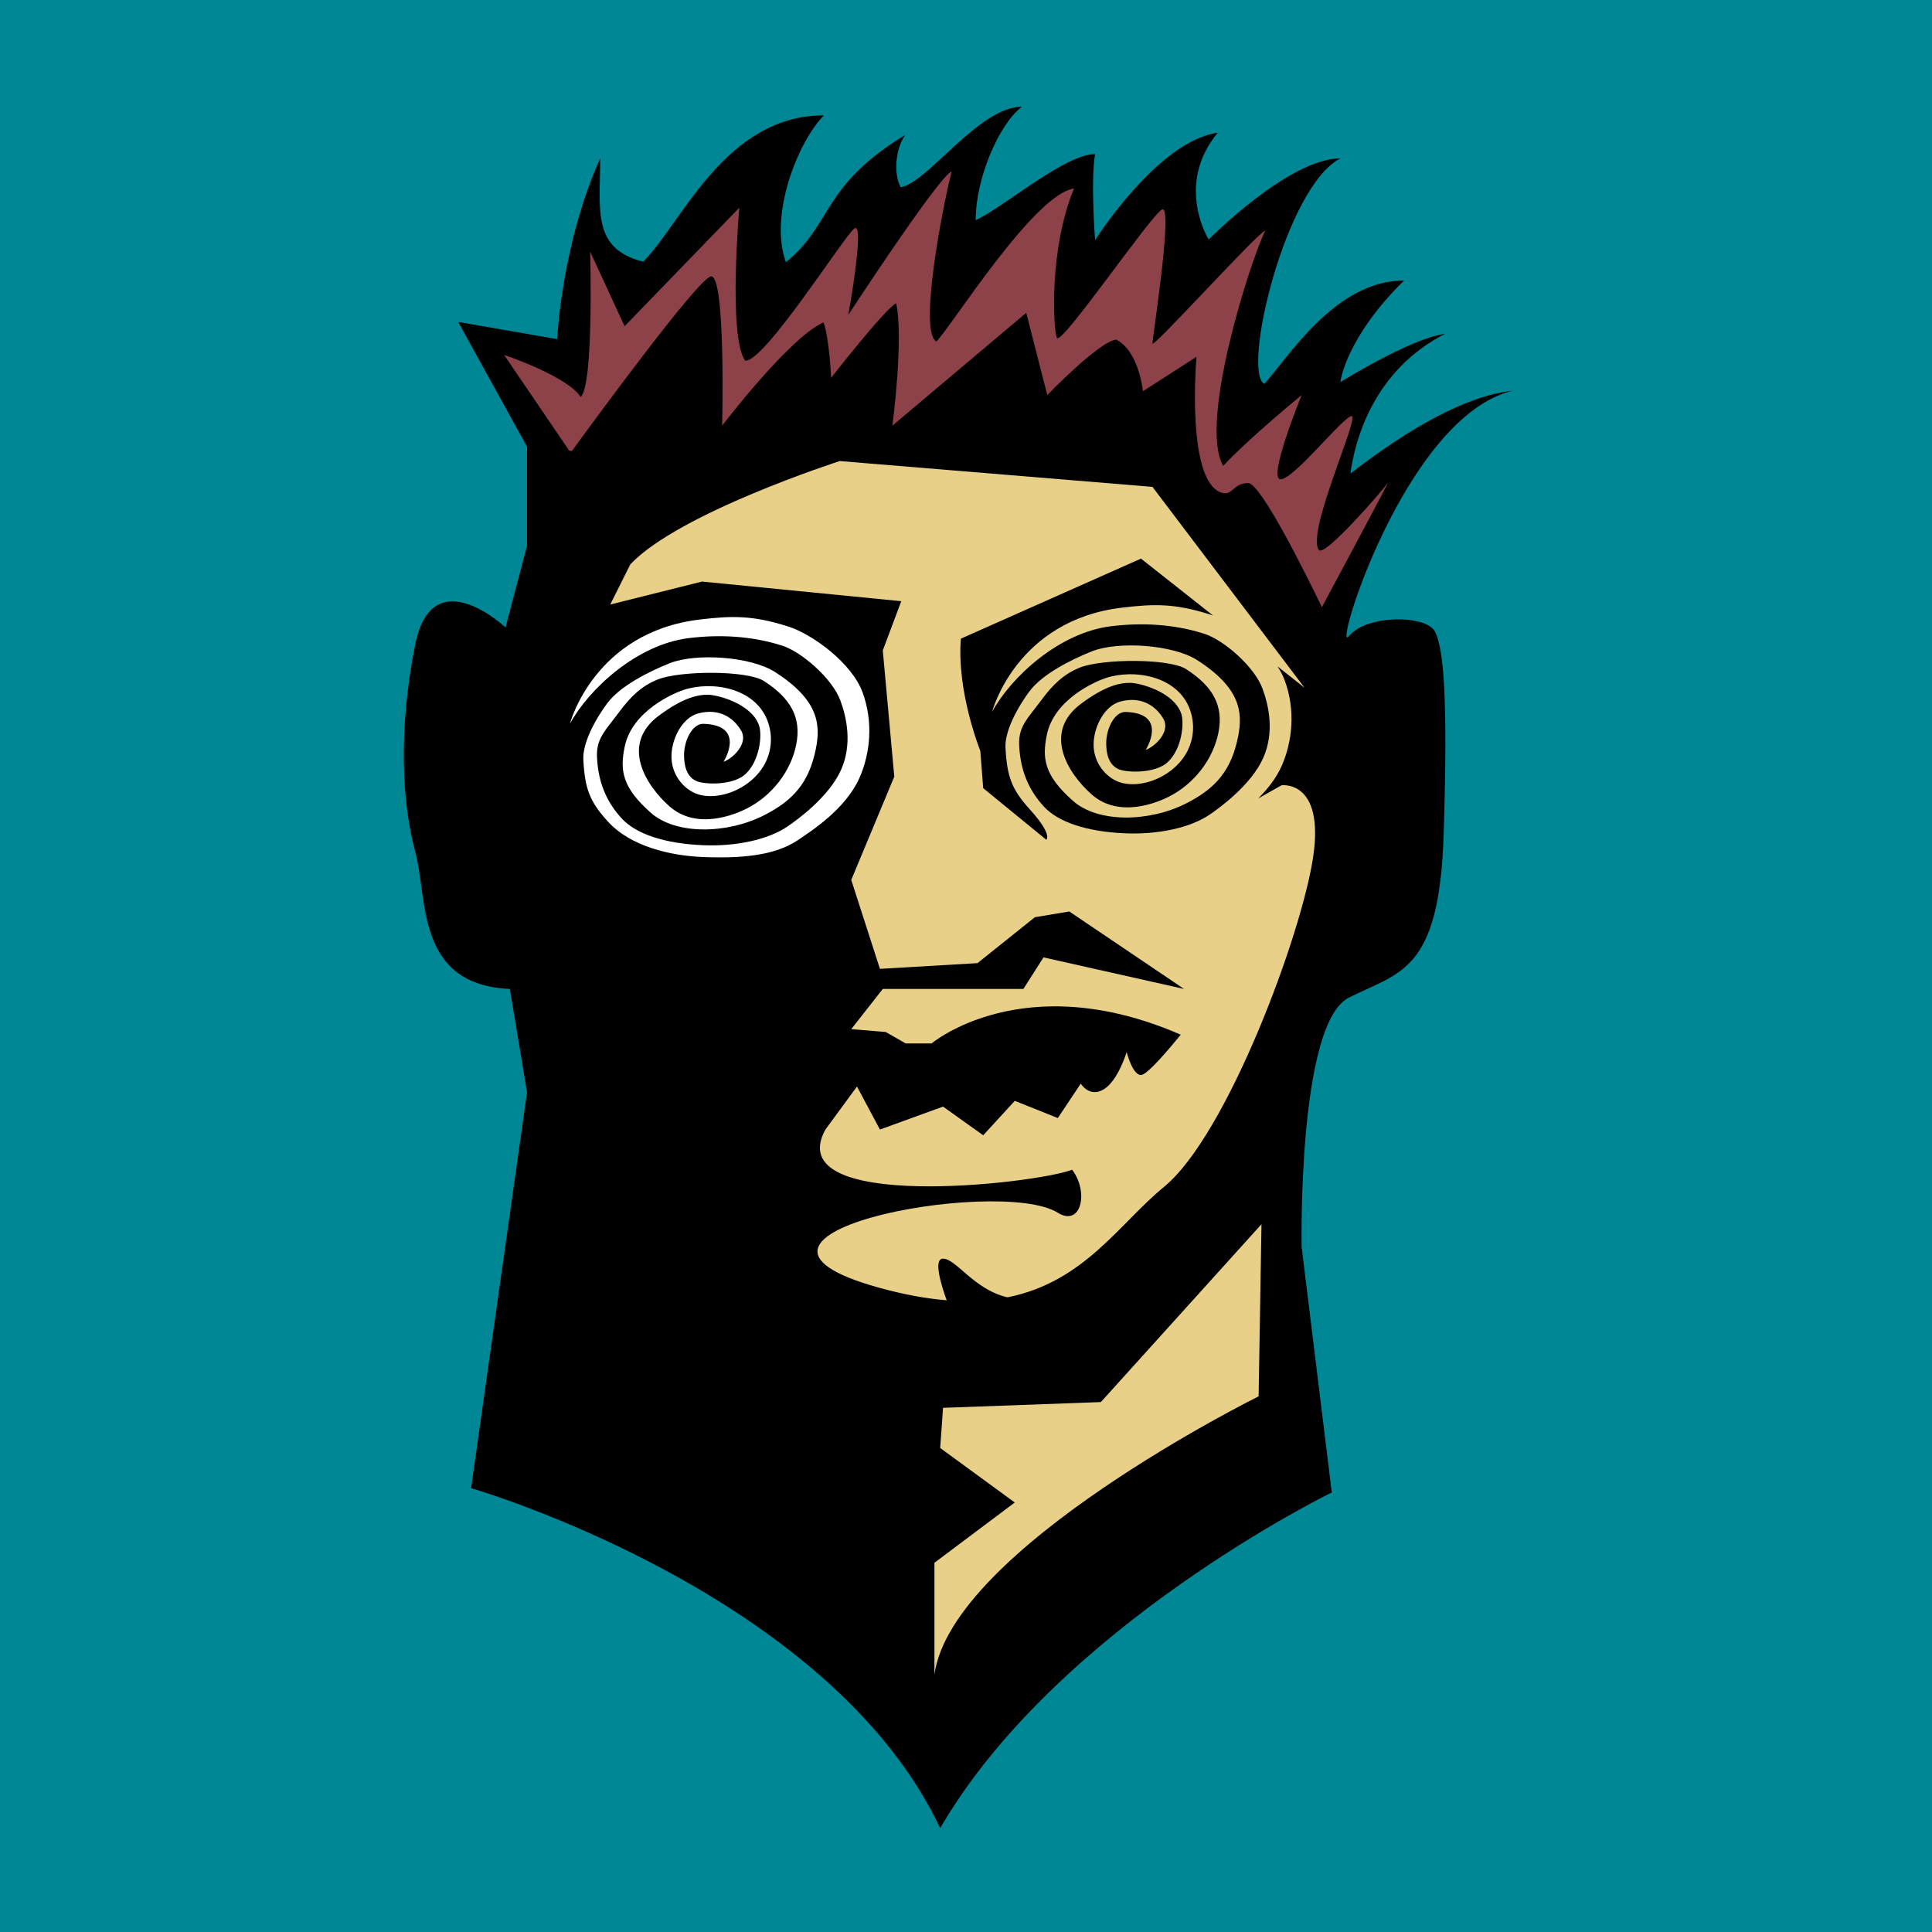 <?xml version="1.0" encoding="utf-8"?>
<!-- Generator: Adobe Illustrator 13.0.0, SVG Export Plug-In . SVG Version: 6.00 Build 14948)  -->
<!DOCTYPE svg PUBLIC "-//W3C//DTD SVG 1.0//EN" "http://www.w3.org/TR/2001/REC-SVG-20010904/DTD/svg10.dtd">
<svg version="1.0" id="Layer_1" xmlns="http://www.w3.org/2000/svg" xmlns:xlink="http://www.w3.org/1999/xlink" x="0px" y="0px"
	 width="192.756px" height="192.756px" viewBox="0 0 192.756 192.756" enable-background="new 0 0 192.756 192.756"
	 xml:space="preserve">
<g>
	<polygon fill-rule="evenodd" clip-rule="evenodd" fill="#008796" points="0,0 192.756,0 192.756,192.756 0,192.756 0,0 	"/>
	<path fill-rule="evenodd" clip-rule="evenodd" d="M150.905,38.988c-4.665,0.491-10.386,3.794-16.174,8.256
		c0.433-3.173,2.201-10.23,9.442-13.936c-3.435,0.429-10.442,4.821-10.442,4.821s0.449-4.327,6.36-10.15
		c-6.87,0-11.564,7.709-13.946,10.317c-2.268-1.134,2.041-19.615,7.586-22.494c-5.152,0-13.142,8.094-13.142,8.094
		s-3.401-5.442,0.907-10.658c-6.011,0.858-12.238,10.721-12.238,10.721s-0.461-5.959,0-8.587c-3.006,0-9.191,5.349-11.912,6.596
		c0-4.294,2.381-9.638,4.612-11.319c-4.293,0-9.375,7.578-12.096,8.031c-0.793-1.474-0.438-4.021,0.454-5.216
		c-8.391,5.102-7.182,8.834-11.905,12.699c-1.717-4.723,1.222-12.079,3.797-14.655c-9.875,0-14.168,10.734-18.033,14.598
		c-5.152-1.288-4.293-5.152-4.293-10.305c-3.864,8.587-4.293,18.033-4.293,18.033l-9.875-1.717l6.87,12.451v9.875l-2.147,8.158
		c0,0-7.299-6.87-9.016,1.718c-1.718,8.587-1.288,15.886,0,20.608c1.288,4.723,0,13.31,9.445,13.74l1.718,10.305l-5.582,39.5
		c0,0,35.637,10.305,46.8,33.918c11.735-20.18,39.071-33.488,39.071-33.488l-3.006-24.473c0,0-0.43-22.326,4.723-24.902
		c5.152-2.577,9.017-2.577,9.446-16.316c0.429-13.739,0-18.462-0.859-20.18c-0.858-1.717-6.869-1.717-8.587,0.43
		C132.873,65.608,140.172,41.564,150.905,38.988L150.905,38.988z"/>
	<path fill-rule="evenodd" clip-rule="evenodd" fill="#8D4148" d="M70.903,27.586c1.527-0.381,1.145,14.884,1.145,14.884
		s6.679-8.778,10.114-10.305c0.572,1.527,0.763,5.534,0.763,5.534s5.343-6.87,6.488-7.442c0.764,3.625-0.381,12.212-0.381,12.212
		l13.357-11.258l2.099,8.205c0,0,5.152-5.343,6.87-5.534c2.289,1.145,2.672,5.152,2.672,5.152l5.343-3.435
		c0,0-1.076,12.363,2.48,13.548c1.146,0.382,1.146-0.954,2.672-0.954c1.275,0,5.88,9.322,7.36,12.39
		c0.89-1.658,6.923-12.92,6.569-12.39c-0.381,0.573-6.297,7.442-6.869,6.679c-1.306-1.741,4.198-13.549,3.243-13.358
		c-0.954,0.191-5.725,6.297-7.061,6.297c-1.335,0,2.1-8.396,2.1-8.396s-5.152,4.198-7.823,7.061
		c-2.481-4.198,2.671-20.418,4.197-23.471c-0.763,0.191-11.259,11.831-11.259,11.258c0-0.572,2.1-13.93,0.955-13.357
		c-1.146,0.573-10.114,13.739-10.496,12.785c-0.381-0.954-0.763-8.968,1.718-14.884c-4.007,0.573-12.212,13.739-13.739,15.266
		c-1.773-0.985,0.573-13.167,1.527-16.983c-1.336,0.573-10.305,14.312-10.305,14.312s1.718-9.542,0.573-8.587
		s-8.969,13.358-10.877,13.167c-1.718-2.481-0.573-15.266-0.573-15.266L62.316,32.547l-3.435-7.442c0,0,0.382,13.358-0.954,14.503
		c-1.335-2.099-7.633-4.198-7.633-4.198l6.488,9.541l0.271,0.057C59.699,41.376,69.583,27.916,70.903,27.586L70.903,27.586z"/>
	<path fill-rule="evenodd" clip-rule="evenodd" fill="#FFFFFF" d="M69.864,61.804c-10.625,1.251-13.006,10.411-13.006,10.411
		c1.886-3.473,6.686-7.907,11.846-8.548c2.946-0.366,6.193-0.256,9.336,0.749c1.928,0.617,4.983,3.259,5.8,5.464
		c0.652,1.761,1.194,4.39,0.077,6.916c-1.199,2.71-4.398,5.02-5.35,5.664c-1.942,1.313-5.112,2.01-8.478,1.865
		c-3.786-0.163-6.658-1.12-8.088-2.695c-1.529-1.683-2.302-3.591-2.436-6.002c-0.089-1.626,0.523-2.413,1.54-3.714l0.679-0.888
		c1.134-1.534,2.243-2.6,3.837-3.235c2.241-0.894,8.926-0.923,10.594,0.153c2.676,1.725,3.772,3.649,3.218,6.377
		c-0.539,2.653-2.433,5.088-4.941,6.354c-1.109,0.56-4.943,2.199-7.694-0.222c-2.331-2.051-4.963-6.16-1.055-9.06
		c2.317-1.72,3.817-2.107,4.947-2.077c0.917,0.025,4.266,0.869,5.038,3.053c0.327,0.927,0.091,3.511-1.344,4.855
		c-1.103,1.032-3.468,1.06-4.519,0.824c-0.686-0.154-1.618-0.671-1.618-2.717c0-1.436,0.819-3.154,1.954-3.115
		c4.305,0.153,1.984,3.786,1.984,3.786c1.007-0.366,2.473-1.862,1.772-3.086c-0.706-1.233-2.139-2.317-4.306-1.737
		c-1.619,0.433-2.737,2.651-2.657,4.488c0.08,1.828,1.43,3.322,2.926,3.658c1.778,0.398,4.152-0.378,5.653-2.07
		c1.419-1.599,1.611-3.621,1.042-5.234c-1.208-3.42-5.598-4.114-8.4-3.192c-0.917,0.302-5.15,2.052-5.893,5.679
		c-0.476,2.324-0.284,4.034,2.626,6.595c2.493,2.193,7.548,2.121,11.266,0.244c3.044-1.536,4.523-3.386,5.181-6.627
		c0.506-2.487,0.232-4.901-4.051-7.662c-2.438-1.572-7.922-1.928-10.534-0.886c-2.082,0.831-4.958,2.28-6.229,4
		c0,0-2.513,3.271-2.381,5.648c0.157,2.856,0.613,4.122,2.442,6.137c2.297,2.53,6.314,3.41,9.374,3.542
		c3.836,0.166,7.268-0.111,9.586-1.679c1.364-0.922,4.769-3.1,6.146-6.212c1.084-2.45,1.401-5.584,0.297-8.565
		c-1.062-2.868-4.935-5.747-7.396-6.533C75.108,61.375,73.031,61.431,69.864,61.804L69.864,61.804z"/>
	<path fill-rule="evenodd" clip-rule="evenodd" fill="#E9D089" d="M125.859,122.139l-0.286,17.174c0,0-30.626,15.172-32.344,27.766
		v-11.162l8.015-6.012l-7.442-5.439l0.286-4.006l15.744-0.574L125.859,122.139L125.859,122.139z"/>
	<path fill-rule="evenodd" clip-rule="evenodd" fill="#E9D089" d="M127.864,78.345l-2.346,1.324
		c0.934-0.922,1.804-2.009,2.351-3.247c1.085-2.451,1.401-5.585,0.298-8.566c-0.171-0.46-0.415-0.921-0.713-1.374l2.699,2.131
		l-15.171-20.037L83.783,46c0,0-16.029,5.152-20.895,10.304l-2.003,4.008l9.159-2.29l19.875,1.959l-1.842,4.91l1.146,12.594
		l-4.294,10.305l2.862,8.873l9.732-0.572l5.725-4.58l3.436-0.572l11.449,7.729l-14.025-3.149l-2.004,3.149H88.077l-3.148,4.008
		l3.435,0.285l2.003,1.145h2.576c0,0,9.143-7.713,24.861-0.875c-1.234,1.516-3.366,4.025-3.966,4.025
		c-0.858,0-1.431-2.291-1.431-2.291s-0.859,2.863-2.29,3.721c-1.432,0.859-2.29-0.572-2.29-0.572l-2.29,3.436l-4.293-1.717
		l-3.148,3.434l-4.008-2.861l-6.297,2.289l-2.29-4.293l-3.149,4.293c-4.58,8.301,20.895,5.438,24.617,4.008
		c1.717,2.289,0.858,5.725-1.432,4.293c-5.926-3.703-37.959,2.371-16.888,7.729c2.123,0.539,4.047,0.861,5.801,1.004
		c-0.58-1.609-1.341-4.152-0.363-4.152c1.306,0,3.088,3.094,6.432,3.855c7.675-1.533,11.138-7.354,15.608-11.012
		c6.297-5.152,13.739-25.188,14.885-32.917C132.157,77.772,127.864,78.345,127.864,78.345L127.864,78.345L127.864,78.345z
		 M120.688,81.274c-1.942,1.313-5.112,2.01-8.479,1.865c-3.786-0.163-6.658-1.12-8.088-2.695c-1.528-1.684-2.303-3.591-2.436-6.003
		c-0.09-1.626,0.523-2.412,1.539-3.714l0.68-0.888c1.133-1.535,2.242-2.6,3.836-3.236c2.242-0.894,8.928-0.923,10.596,0.153
		c2.676,1.725,3.771,3.65,3.218,6.377c-0.539,2.653-2.433,5.088-4.942,6.355c-1.109,0.56-4.943,2.198-7.693-0.222
		c-2.331-2.051-4.963-6.159-1.055-9.06c2.316-1.719,3.816-2.107,4.946-2.076c0.918,0.025,4.267,0.869,5.037,3.053
		c0.327,0.927,0.092,3.511-1.344,4.855c-1.102,1.032-3.468,1.06-4.518,0.824c-0.687-0.154-1.618-0.672-1.618-2.717
		c0-1.436,0.818-3.154,1.954-3.114c4.304,0.152,1.984,3.786,1.984,3.786c1.007-0.366,2.473-1.862,1.771-3.087
		c-0.705-1.233-2.139-2.317-4.306-1.737c-1.618,0.433-2.736,2.652-2.657,4.488c0.08,1.828,1.431,3.322,2.927,3.657
		c1.778,0.398,4.151-0.378,5.653-2.07c1.419-1.599,1.611-3.621,1.041-5.234c-1.207-3.42-5.598-4.113-8.399-3.192
		c-0.918,0.301-5.15,2.052-5.893,5.679c-0.476,2.324-0.284,4.034,2.626,6.595c2.492,2.194,7.548,2.121,11.267,0.244
		c3.044-1.536,4.522-3.386,5.181-6.626c0.506-2.488,0.232-4.901-4.052-7.662c-2.438-1.571-7.921-1.927-10.533-0.886
		c-2.082,0.831-4.958,2.28-6.229,4c0,0-2.513,3.271-2.382,5.648c0.157,2.856,0.613,4.122,2.443,6.137
		c2.297,2.53,1.628,3.013,1.628,3.013l-6.297-5.152l-0.287-3.721c0,0-2.365-5.839-1.943-11.19l17.972-7.988l7.196,5.681
		c-0.09-0.033-0.178-0.063-0.264-0.091c-3.542-1.133-5.619-1.076-8.786-0.703c-10.625,1.252-13.006,10.412-13.006,10.412
		c1.886-3.474,6.686-7.908,11.847-8.549c2.945-0.366,6.192-0.256,9.335,0.749c1.929,0.617,4.983,3.259,5.8,5.464
		c0.652,1.761,1.195,4.39,0.077,6.916C124.838,78.321,121.639,80.631,120.688,81.274L120.688,81.274z"/>
</g>
</svg>
